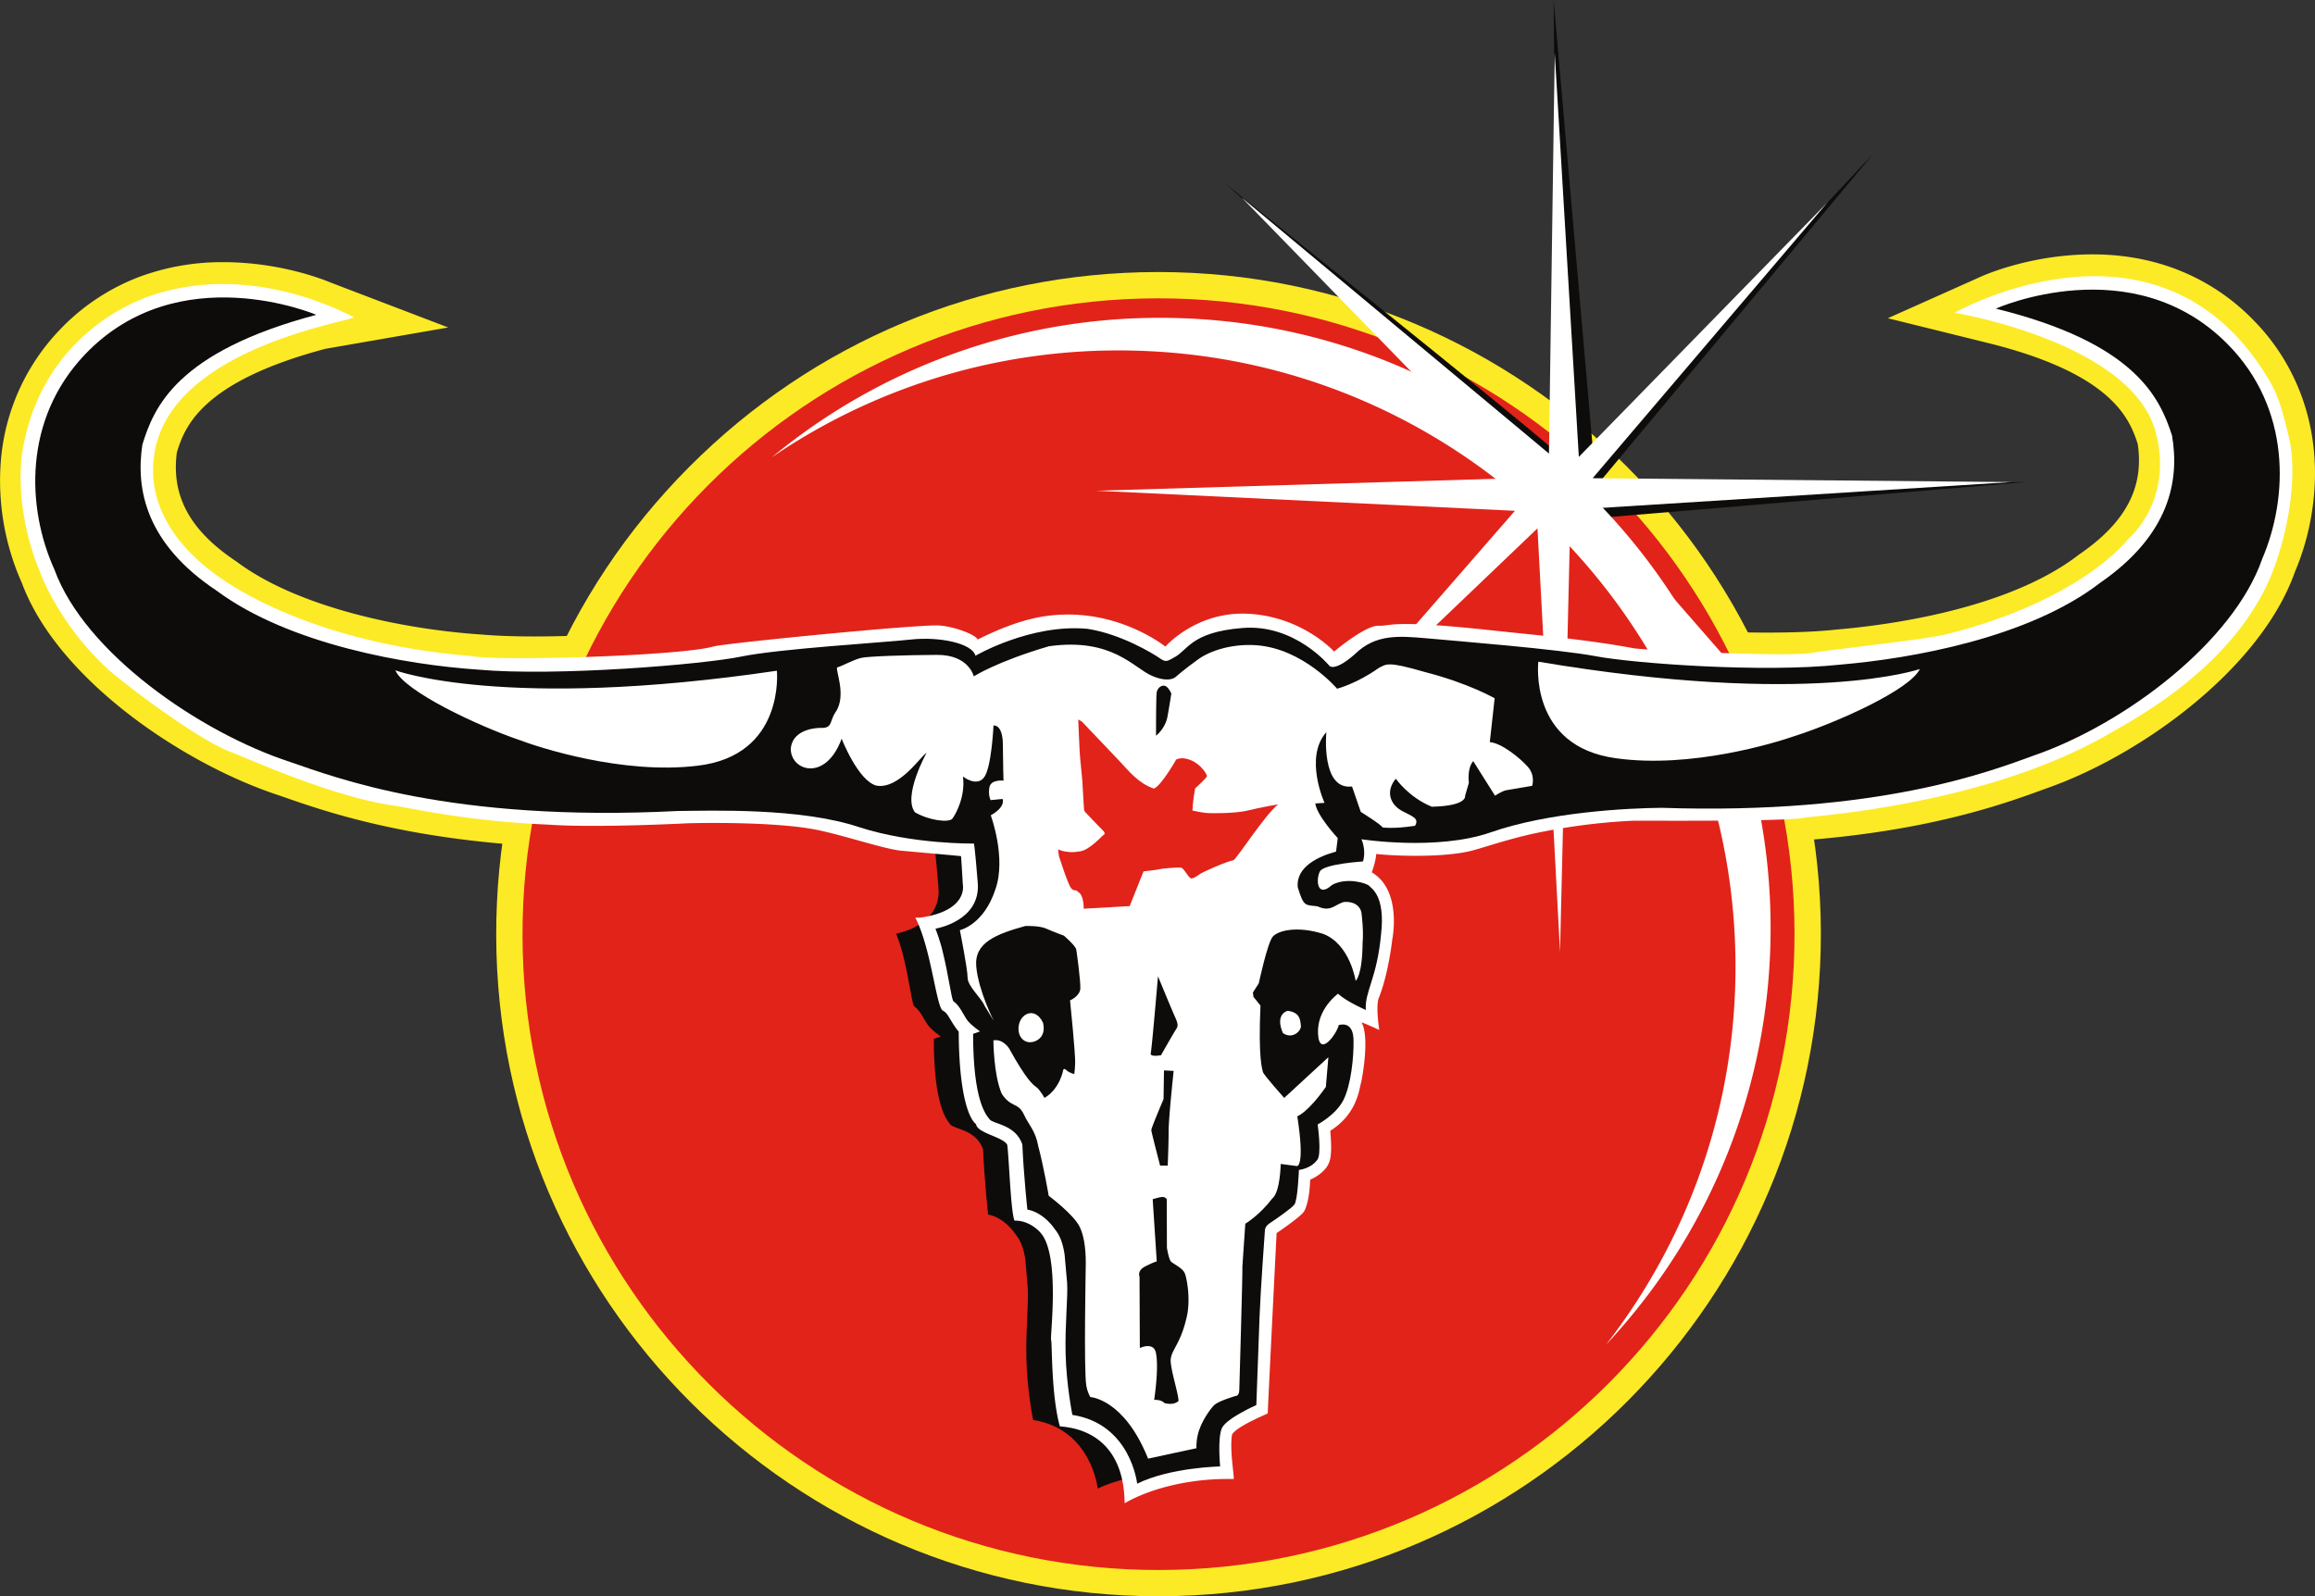 <svg xmlns="http://www.w3.org/2000/svg" xmlns:xlink="http://www.w3.org/1999/xlink" width="98.893" height="68.208" viewBox="0 0 98.893 68.208" enable-background="new 0 0 98.893 68.208"><rect x="0" y="0" width="98.893" height="68.208" fill="#333333" stroke="none"/><defs><path id="a" d="M0 0h98.892v68.209H0z"/></defs><clipPath id="b"><use xlink:href="#a" overflow="visible"/></clipPath><path clip-path="url(#b)" fill="#FCEA26" d="M46.325 59.958c1.008.264 1.807.89 2.325 1.828.156.284.268.561.345.801.902-.307 1.886-.433 2.503-.486a1.696 1.696 0 0 1-.003-.103c-.011-.774.096-1.085.178-1.25l.002-.009c.148-.29.47-.565 1.05-.891.129-.072.254-.137.365-.191.027-.78.093-2.623.126-3.447.039-1.058.219-3.556.229-3.7a.977.977 0 0 1 .411-.697l.021-.015c.426-.283.775-.54.909-.657.042-.198.089-.707.106-1.174l.021-.543.518-.025a.63.63 0 0 0 .328-.15c.028-.188 0-.688-.061-1.116l-.061-.416.371-.193c.169-.091.654-.408.849-.785.204-.404.333-1.195.362-1.864-.223.229-.459.347-.703.347-.177 0-.758-.075-.806-1.012-.077-1.373 1.052-2.196 1.101-2.229l.392-.279.354.323c.076.072.19.147.317.226.032-.116.07-.234.107-.356.149-.474.335-1.064.424-2.032l.001-.016c.132-1.155-.163-1.415-.261-1.5l-.031-.026a1.462 1.462 0 0 0-.485-.081.978.978 0 0 0-.392.07c-.244.205-.48.304-.715.304a.782.782 0 0 1-.677-.388c-.227-.38-.163-.936.014-1.27l.005-.006c.18-.33.578-.509 1.416-.635.134-.02.266-.035.385-.049a.992.992 0 0 0-.044-.147l-.482-1.019 1.11.173s.981.15 2.204.15c1.212 0 2.229-.139 3.025-.417 2.773-.97 6.442-1.073 7.5-1.081h.026c.669.022 1.337.033 1.985.033 7.555 0 11.727-1.52 13.51-2.168.072-.025.138-.051.203-.075l.008-.002c1.888-.656 3.954-1.844 5.664-3.259 1.851-1.529 3.167-3.222 3.7-4.767l.009-.02.008-.02c.988-2.302 1.229-5.913-1.344-8.517-1.414-1.435-3.217-2.161-5.36-2.161-.749 0-1.442.089-2.033.208 1.769.6 3.123 1.336 4.112 2.233 1.124 1.019 1.569 2.05 1.883 3.013l.017.042.006.043c.208 1.212.096 2.361-.327 3.413-.521 1.288-1.522 2.452-2.974 3.458-3.473 2.674-9.12 3.416-11.396 3.611-.877.093-1.948.141-3.182.141-2.842 0-6.14-.262-7.437-.509-1.308-.246-4.512-.524-6.233-.675l-.9-.08a12.27 12.27 0 0 0-1.043-.063c-.723 0-1.168.161-1.589.574l-.023.02c-.533.472-.96.692-1.338.692a.771.771 0 0 1-.58-.242l-.014-.017c-.01-.013-1.188-1.418-2.936-1.418-.089 0-.177.004-.265.01-1.427.112-1.815.47-2.16.786-.163.149-.33.304-.566.423-.187.109-.372.203-.605.203-.278 0-.48-.139-.629-.243-.076-.05-1.395-.915-2.797-1.134a5.611 5.611 0 0 0-.471-.021c-2.042 0-3.918 1.083-3.938 1.094l-.683.401-.178-.717c-.142-.121-.725-.328-1.6-.328-.18 0-.358.01-.531.028a73.32 73.32 0 0 1-1.815.156c-1.806.143-4.282.338-5.378.566-1.258.262-5.469.659-8.95.659-.953 0-1.78-.031-2.454-.091a31.553 31.553 0 0 1-5.661-.916c-2.403-.628-4.355-1.491-5.804-2.564-1.469-.98-2.489-2.126-3.032-3.407-.441-1.042-.573-2.187-.388-3.403l.007-.044.012-.041c.296-.969.724-2.008 1.83-3.047.972-.914 2.314-1.674 4.073-2.305-.55-.101-1.19-.176-1.876-.176-2.213 0-4.058.759-5.482 2.254-2.534 2.661-2.225 6.261-1.192 8.537l.01.021.006.021c.557 1.525 1.931 3.194 3.876 4.703 1.776 1.378 3.899 2.529 5.827 3.159l.005.003.344.118c1.888.657 5.816 2.023 12.964 2.023.984 0 2.006-.027 3.037-.081h.026c.121 0 .258-.002.408-.005.321-.004.72-.009 1.159-.009 2.783 0 4.853.238 6.33.726 1.984.648 4.232.681 4.662.681h.07l.301-.005.181.235c.108.143.123.27.152.521.034.294.078.791.134 1.479.071.896-.333 1.656-1.139 2.146a3.4 3.4 0 0 1-.496.246c.049.16.099.337.135.507.119.477.208.957.279 1.343.033.176.071.383.099.513.197.187.333.421.445.617.043.072.095.162.124.198.08.096.285.258.398.338l.948.664-.985.344c.022 1.063.138 2.267.521 2.797.034.015.082.03.119.044.395.144 1.128.407 1.426 1.264l.029.082.004.088c.037.881.123 1.846.173 2.366.619.269 1.003.791 1.105.938.345.435.458.941.519 1.335l.004.033.035.385c.025.298.059.669.073.814l.001.013c.024.297.004.715-.021 1.242a25.279 25.279 0 0 0-.041 1.839c.023.849.136 1.663.211 2.119m1.745 4.349l-.082-.845c-.011-.103-.273-2.109-2.268-2.42l-.409-.063-.082-.403a17.782 17.782 0 0 1-.302-2.706c-.016-.679.018-1.37.042-1.925.023-.465.041-.865.026-1.093a71.352 71.352 0 0 1-.075-.818c-.014-.159-.026-.296-.033-.359-.056-.367-.143-.603-.281-.77l-.024-.031-.017-.026c-.094-.141-.41-.513-.78-.578l-.439-.078-.047-.443a50.46 50.46 0 0 1-.214-2.726c-.117-.248-.349-.348-.68-.468-.222-.08-.431-.157-.585-.344l-.008-.009c-.228-.278-.837-1.015-.836-4.025v-.074a2.016 2.016 0 0 1-.086-.096l-.005-.005c-.086-.107-.155-.228-.227-.354-.061-.104-.187-.318-.253-.362l-.139-.087-.075-.147c-.079-.16-.122-.381-.22-.91-.069-.374-.154-.837-.266-1.281l-.003-.021a7.336 7.336 0 0 0-.292-.938l-.275-.692.729-.111c.026-.005.413-.078.767-.3.536-.336.568-.743.546-1.02a61.79 61.79 0 0 0-.1-1.146c-.904-.03-2.832-.159-4.587-.732l-.002-.001c-1.356-.448-3.304-.667-5.959-.667-.431 0-.825.007-1.143.011l-.402.003a59.114 59.114 0 0 1-3.085.082c-3.156 0-6.091-.269-8.722-.799a33.199 33.199 0 0 1-4.631-1.288 21.658 21.658 0 0 0-.332-.116c-2.052-.67-4.306-1.89-6.184-3.348-1.493-1.159-3.441-3.003-4.253-5.212a9.776 9.776 0 0 1-.83-4.809 8.233 8.233 0 0 1 2.252-5.015 8.248 8.248 0 0 1 3.165-2.087 9.247 9.247 0 0 1 3.176-.536c2.326 0 4.13.758 4.205.79l1.584.675-1.665.443c-5.855 1.558-6.616 3.85-7.003 5.11-.324 2.251.631 4.088 2.921 5.612l.027.019c2.763 2.05 7.419 3.026 10.856 3.255l.012.002c.643.057 1.434.087 2.356.087 3.288 0 7.485-.378 8.708-.635 1.172-.24 3.688-.44 5.526-.586.766-.06 1.427-.113 1.781-.151.214-.024.437-.036.659-.036.318 0 1.619.034 2.319.569.752-.366 2.343-1.019 4.08-1.019.201 0 .402.01.597.027l.035.005c1.626.247 3.097 1.191 3.285 1.316l.02-.012.022-.011c.095-.045.184-.127.308-.241.436-.4 1.034-.95 2.87-1.095.119-.008.237-.013.356-.013 1.837 0 3.144 1.114 3.639 1.617.093-.053.233-.15.433-.325.823-.799 1.719-.902 2.408-.902.371 0 .748.034 1.147.068h.004c.212.02.527.049.894.08 1.743.153 4.986.435 6.354.693 1.08.203 4.188.487 7.215.487 1.194 0 2.225-.045 3.061-.135l.014-.002c2.171-.185 7.566-.887 10.792-3.378l.024-.019c2.27-1.566 3.194-3.418 2.825-5.662-.41-1.255-1.216-3.535-7.093-4.986l-1.675-.413 1.574-.704c.079-.036 1.96-.863 4.372-.863 1.103 0 2.146.174 3.104.518a8.255 8.255 0 0 1 3.1 1.996 8.2 8.2 0 0 1 1.647 2.386c.362.806.597 1.676.692 2.587a9.879 9.879 0 0 1-.741 4.826c-.78 2.23-2.638 4.098-4.061 5.273-1.813 1.5-4.011 2.762-6.027 3.463l-.196.073c-.934.339-2.49.906-4.77 1.381-2.735.57-5.813.858-9.146.858h-.001a62.6 62.6 0 0 1-2.014-.033c-.749.006-4.451.087-7.105 1.015-.922.321-2.072.485-3.417.485-.616 0-1.166-.035-1.585-.073a1.709 1.709 0 0 1-.078.446l-.091.295c.112.06.182.118.227.17l.001.003c.371.324.84.937.66 2.521a9.913 9.913 0 0 1-.472 2.274c-.117.373-.192.619-.179.866l.068.972-.724-.313c.078.171.126.385.132.645.018.72-.099 2.071-.496 2.854v.004c-.252.491-.686.858-.997 1.075.009.104.02.222.027.342.039.663-.024 1.022-.227 1.259a1.635 1.635 0 0 1-.664.495l-.021.278c-.066.741-.152.976-.296 1.138-.151.181-.528.472-1.119.866-.04.55-.187 2.619-.219 3.526-.042 1.053-.14 3.774-.141 3.802l-.012.371-.338.15c-.506.225-1.056.553-1.176.701-.062.18-.072.806-.021 1.322l.062.641-.644.01c-.018.001-2.009.047-3.292.677l-.767.376z"/><path clip-path="url(#b)" fill="#FCEA26" d="M56.656 37.41a.652.652 0 0 0-.041.229l.041-.033.099-.082.119-.051a1.846 1.846 0 0 1 .854-.145l.05-.157-.01.001c-.123.014-.242.03-.35.046-.53.078-.711.159-.762.192m.317 5.691c-.189.249-.373.611-.349 1.058v.004l.001.017.572-.586-.224-.493zm-9.828 16.17c.98.397 1.769 1.106 2.303 2.073.026.048.052.095.076.145.376-.091.744-.155 1.085-.205.037-.377.117-.678.241-.935l.011-.021c.229-.451.63-.822 1.333-1.227.031-.844.081-2.243.109-2.927.038-1.053.212-3.452.231-3.729.037-.529.33-1.041.783-1.372l.057-.037c.222-.148.415-.284.559-.39a9.58 9.58 0 0 0 .048-.715l.055-1.38.792-.038-.03-.252-.153-1.054.94-.493c.151-.082.406-.29.462-.395.026-.055.055-.136.083-.236-.669-.158-1.271-.742-1.328-1.828-.101-1.836 1.319-2.905 1.481-3.021l.991-.71.104.097c.047-.243.089-.52.119-.847l.003-.034c.024-.229.031-.397.024-.518-.32.198-.656.298-1.002.298a1.69 1.69 0 0 1-1.457-.829c-.424-.703-.302-1.615-.011-2.166l.008-.021c.283-.508.755-.772 1.293-.93l-.786-1.646 2.82.441s.925.139 2.063.139c1.108 0 2.026-.123 2.727-.366 2.904-1.017 6.698-1.125 7.792-1.133h.03l.031.001c.659.022 1.317.033 1.956.033 7.394 0 11.462-1.482 13.196-2.113l.004-.002.202-.073.019-.006c1.791-.624 3.752-1.752 5.383-3.101 1.724-1.424 2.938-2.973 3.42-4.362l.017-.052.023-.05c.876-2.04 1.1-5.234-1.154-7.515a6.162 6.162 0 0 0-2.754-1.634c.26.19.505.389.734.596 1.284 1.165 1.802 2.375 2.14 3.405l.034.105.017.109c.238 1.383.109 2.698-.38 3.909-.587 1.45-1.691 2.748-3.282 3.854-1.598 1.226-3.771 2.196-6.459 2.882-2.13.543-4.104.79-5.387.9-.909.098-2.007.146-3.271.146-2.892 0-6.267-.271-7.604-.525-1.262-.237-4.438-.514-6.144-.662-.367-.033-.684-.06-.901-.081a11.74 11.74 0 0 0-.962-.059c-.536 0-.736.1-.952.313l-.057.052c-.448.395-1.136.921-1.941.921a1.68 1.68 0 0 1-1.266-.551l-.028-.035c-.032-.035-.962-1.091-2.237-1.091-.062 0-.128.003-.19.007-1.114.087-1.347.301-1.615.547a3.322 3.322 0 0 1-.746.553c-.19.11-.558.315-1.042.315-.561 0-.95-.265-1.143-.4-.102-.066-1.242-.794-2.395-.984a4.292 4.292 0 0 0-.361-.013c-1.768 0-3.457.958-3.48.97l-1.733 1.014-.359-1.45a3.725 3.725 0 0 0-.825-.086c-.149 0-.295.009-.434.024-.384.042-1.058.096-1.841.158-1.784.141-4.227.334-5.268.549-1.291.269-5.596.678-9.133.678-.976 0-1.825-.032-2.526-.094a32.293 32.293 0 0 1-5.818-.944c-2.507-.654-4.558-1.561-6.1-2.697-1.611-1.079-2.736-2.356-3.347-3.799-.508-1.199-.659-2.51-.45-3.896l.016-.11.033-.105c.317-1.037.812-2.257 2.078-3.445.227-.213.469-.417.729-.613a6.111 6.111 0 0 0-2.728 1.68c-2.22 2.332-1.939 5.513-1.023 7.531l.024.053.019.054c.498 1.364 1.768 2.889 3.578 4.295 1.696 1.316 3.719 2.414 5.551 3.011l.017.006.347.12c1.842.64 5.673 1.973 12.666 1.973.968 0 1.975-.027 2.992-.08l.062-.001.404-.005c.325-.004.729-.01 1.171-.01 2.882 0 5.046.252 6.615.773 1.853.604 3.972.634 4.378.634h.058l.758-.012.46.601c.262.342.3.661.335.971.035.304.081.813.137 1.509.096 1.203-.442 2.268-1.48 2.939.103.438.183.863.245 1.211l.049.25c.171.209.294.42.39.586l.046.082c.053.047.143.117.211.165l2.403 1.688-2.026.706c.051.786.154 1.212.23 1.429.523.205 1.378.644 1.758 1.737l.073.209.01.222c.027.64.081 1.328.127 1.844.501.336.827.747.974.96.469.604.615 1.28.687 1.739l.01.085.035.389c.025.28.058.663.072.804l.004.034c.026.355.006.798-.02 1.359a24.75 24.75 0 0 0-.04 1.771c.014.533.067 1.052.118 1.457m.143 6.437l-.206-2.146a2.385 2.385 0 0 0-.285-.792c-.274-.471-.673-.74-1.218-.826l-1.034-.16-.209-1.026a18.377 18.377 0 0 1-.32-2.862c-.017-.713.016-1.421.043-1.992.018-.391.037-.796.027-.974a50 50 0 0 1-.074-.812l-.002-.025c-.012-.126-.023-.236-.028-.302-.036-.227-.075-.298-.082-.309l-.062-.074-.038-.064a.767.767 0 0 0-.195-.18l-1.092-.193-.121-1.126a52.634 52.634 0 0 1-.198-2.396 1.869 1.869 0 0 0-.097-.037c-.284-.103-.668-.241-.983-.624l-.005-.006c-.142-.175-.439-.533-.675-1.304-.23-.764-.354-1.79-.368-3.054a4.685 4.685 0 0 1-.198-.319 3.555 3.555 0 0 0-.078-.131l-.225-.143-.187-.371c-.143-.282-.196-.575-.304-1.157-.066-.36-.149-.808-.253-1.226l-.012-.05a6.17 6.17 0 0 0-.249-.794l-.693-1.754 1.839-.282c.075-.017.278-.073.438-.175.102-.063.123-.103.123-.103s.005-.018 0-.072l-.028-.349c-1.083-.076-2.6-.267-4.032-.733l-.008-.002c-1.26-.418-3.115-.622-5.671-.622a69.614 69.614 0 0 0-1.516.017c-1.058.052-2.104.08-3.113.08-3.216 0-6.212-.275-8.901-.817-2.253-.454-3.816-.997-4.752-1.321l-.012-.005-.309-.107c-2.145-.701-4.497-1.975-6.453-3.492-1.58-1.227-3.647-3.189-4.539-5.589a10.722 10.722 0 0 1-.895-5.235 9.153 9.153 0 0 1 2.5-5.564 9.167 9.167 0 0 1 3.515-2.315 10.161 10.161 0 0 1 3.488-.591c2.467 0 4.354.775 4.561.863l5.046 1.928-5.249.912c-5.314 1.415-6.01 3.345-6.344 4.426-.245 1.861.561 3.342 2.534 4.655l.062.045c2.605 1.931 7.068 2.857 10.373 3.079l.035.002c.616.055 1.381.084 2.274.084 3.182 0 7.362-.373 8.522-.615 1.228-.254 3.779-.455 5.64-.603h.003c.757-.06 1.409-.111 1.75-.151.248-.026.504-.039.761-.039.467 0 1.514.05 2.368.454.935-.405 2.415-.903 4.029-.903.229 0 .458.01.681.029l.089.012c1.253.19 2.398.733 3.072 1.109.225-.195.519-.422.943-.622.608-.289 1.354-.464 2.28-.537.142-.011.286-.016.427-.016 1.628 0 2.896.729 3.671 1.338 1.005-.844 2.072-.949 2.811-.949.41 0 .805.036 1.224.072l.01.001c.212.02.543.05.892.08 1.757.153 5.03.438 6.44.704 1.047.198 4.075.471 7.046.471 1.164 0 2.159-.042 2.965-.13l.033-.003c2.089-.179 7.276-.847 10.309-3.192l.066-.046c1.952-1.349 2.734-2.844 2.454-4.697-.354-1.077-1.089-2.998-6.424-4.314l-4.249-1.051 3.996-1.786c.216-.097 2.186-.943 4.745-.943 1.207 0 2.354.192 3.412.573a9.127 9.127 0 0 1 3.442 2.215 8.988 8.988 0 0 1 1.826 2.651c.406.893.664 1.857.771 2.865.183 1.739-.1 3.603-.798 5.252-.855 2.416-2.824 4.404-4.329 5.646-1.894 1.566-4.19 2.884-6.302 3.62l-.182.066-.011.005c-.954.347-2.551.928-4.894 1.416-2.8.583-5.938.878-9.334.878-.661 0-1.343-.012-2.022-.034-.74.009-4.291.089-6.795.966-1.021.354-2.272.534-3.719.534l-.315-.003c.358.657.473 1.5.356 2.546-.109 1.185-.35 1.948-.51 2.456-.071.233-.142.454-.136.531l.169 2.465-.714-.308c-.054.778-.21 1.762-.573 2.475l-.005.012c-.228.441-.552.8-.861 1.072.027.626-.021 1.265-.438 1.76a2.446 2.446 0 0 1-.5.475c-.069.656-.182 1.098-.495 1.457-.124.144-.347.361-.933.772-.058.84-.159 2.329-.188 3.058-.035.926-.112 3.124-.136 3.774l-.034.967-.859.381a6.057 6.057 0 0 0-.685.359 6.03 6.03 0 0 0 .025.743l.156 1.62-1.627.03c-.504.011-2.007.139-2.91.583l-1.951.961z"/><path clip-path="url(#b)" fill="#E2231A" d="M22.321 39.972c-.03-15.005 12.107-27.195 27.112-27.224 15.005-.031 27.197 12.112 27.226 27.116.027 15.007-12.113 27.19-27.118 27.222-15.004.03-27.191-12.108-27.22-27.114"/><path clip-path="url(#b)" fill="#FCEA26" d="M49.488 13.872h-.054c-6.957.012-13.492 2.734-18.4 7.665-4.909 4.93-7.604 11.475-7.589 18.432.027 14.332 11.708 25.992 26.035 25.992h.059c14.361-.029 26.024-11.735 25.997-26.094-.03-14.334-11.714-25.995-26.048-25.995m-.008 54.336c-15.566 0-28.253-12.666-28.283-28.233-.017-7.558 2.912-14.669 8.244-20.023 5.335-5.357 12.433-8.314 19.989-8.328h.059c15.571 0 28.263 12.667 28.295 28.236.028 15.6-12.638 28.314-28.24 28.348h-.064z"/><path clip-path="url(#b)" fill="#E2231A" d="M22.321 39.972c-.03-15.005 12.107-27.195 27.112-27.224 15.005-.031 27.197 12.112 27.226 27.116.027 15.007-12.113 27.19-27.118 27.222-15.004.03-27.191-12.108-27.22-27.114"/><path clip-path="url(#b)" fill="#0E0C0A" d="M68.615 22.105l17.931-1.506-18.87.311z"/><path clip-path="url(#b)" fill="#FFF" d="M47.795 14.974c14.55 0 26.343 11.793 26.343 26.342 0 6.085-2.07 11.685-5.535 16.145a25.981 25.981 0 0 0 7.034-17.806c0-14.4-11.674-26.074-26.073-26.074a25.968 25.968 0 0 0-16.597 5.963 26.213 26.213 0 0 1 14.828-4.57"/><path clip-path="url(#b)" fill="#0E0C0A" d="M68.136 20.833L80.032 6.558 67.395 20.03zm-1.801-1.639C64.988 17.966 52.331 7.835 52.331 7.835s12.351 10.963 13.524 12.204l.48-.845z"/><path clip-path="url(#b)" fill="#0E0C0A" d="M66.369 0l.175 19.488 1.579.606z"/><path clip-path="url(#b)" fill="#FFF" d="M66.415 2.252l-.246 17.128L53.043 8.44l11.673 11.993-17.883.536 17.883.857-8.673 9.959 9.636-9.209.963 18.097.428-17.99 9.104 8.245-8.031-9.209 17.76-1.12-17.868-.166L78.074 8.641 67.445 19.523z"/><path clip-path="url(#b)" fill="#0E0C0A" d="M39.926 36.264s.031.035.164 1.674c.13 1.64-1.809 1.954-1.809 1.954s.221.551.324 1.04c.229.916.342 1.88.439 2.063.281.181.457.64.623.843.168.206.521.452.521.452l-.298.099c0 2.845.544 3.454.71 3.662.166.204 1.097.211 1.396 1.061.053 1.313.213 2.785.213 2.785.72.131 1.176.847 1.176.847.239.291.351.659.415 1.068.012.15.08.97.101 1.198.051.563-.089 1.825-.056 3.057.034 1.359.287 2.607.287 2.607 2.495.391 2.761 2.931 2.761 2.931 1.426-.691 3.553-.733 3.553-.733s-.122-1.233.083-1.646c.203-.418 1.456-.973 1.456-.973s.097-2.741.14-3.805c.044-1.067.236-3.682.236-3.682s.003-.145.161-.255c.365-.249.975-.668 1.085-.819.157-.158.2-1.485.2-1.485s.493-.042.778-.422c.206-.22.019-1.525.019-1.525s.782-.406 1.104-1.044c.325-.642.454-1.845.43-2.57-.013-.725-.432-.682-.625-.632-.06.323-.829 1.438-.891.376-.054-1.061.854-1.712.854-1.712.378.342 1.187.692 1.187.692-.047-.785.485-1.34.654-3.236.191-1.673-.433-1.966-.513-2.076-.077-.104-.942-.379-1.578-.034-.651.595-.695-.243-.521-.569.182-.331 1.84-.43 1.84-.43.149-.489-.065-.948-.065-.948s3.225.501 5.519-.296c2.475-.864 5.848-1.037 7.301-1.05"/><path clip-path="url(#b)" fill="#FFF" d="M49.783 27.629s1.252-1.438 3.361-1.409c2.424.049 3.848 1.621 3.848 1.621s1.323-1.121 1.896-1.104c.573.023.436-.269 4.624.175 1.953.213 4.241.405 6.278.788.36.072 6.552.382 7.619.196.753-.135 4.798-.562 5.722-.791 5.837-1.455 7.8-4.092 7.8-4.092s1.929-1.597 1.161-4.534c-1.02-3.867-8.596-5.114-8.596-5.114s8.824-5.024 13.474 2.942c.394.673.587 1.454.812 2.397.294 1.232.154 3.202-.526 5.249-1.426 4.339-5.997 6.739-7.316 7.488-5.231 2.967-12.435 3.418-12.857 3.5-.877.176-7.012.116-7.37.13a26.402 26.402 0 0 0-4.221.553c-1.231.275-2.163.616-2.718.75-1.354.301-3.479.179-3.985.115 0 .053-.025.333-.189.786 1.312.774.874 2.878.874 2.878s-.16 1.457-.571 2.48c-.147.364.018 1.377.018 1.377s-.783-.36-.758-.318c.369.637 0 2.556-.036 2.622-.093.464-.275 1.355-1.298 2.003-.009.008.109.979-.048 1.343-.151.448-.763.739-.811.743-.034.92-.212 1.269-.249 1.337-.104.223-1.187.95-1.187.95s-.382 7.598-.377 7.701c-.034.034-1.354.564-1.526.911-.115.692.125 1.897.063 1.897-1.703-.046-3.475.353-4.651 1.034-.04-3.301-2.636-3.241-2.77-3.29-.376-1.372-.321-3.56-.372-3.688-.053-.128.412-3.676-.471-4.602-.093-.104-.499-.509-1.094-.496-.165-.442-.23-2.665-.308-3.237-.169-.344-1.289-.495-1.334-.888-.263-.193-.726-1.123-.739-3.952-.24-.27-.43-.687-.549-.8-.06-.069-.127-.086-.157-.12-.262-.276-.491-2.649-1.125-3.903-.051-.087.044-.027.197-.048 2.052-.292 1.81-1.401 1.81-1.401s-.069-1.219-.079-1.224c-.013-.009-2.246-.204-2.572-.236-.718-.078-2.203-.584-3.443-.859-1.899-.423-5.651-.311-5.651-.311s-3.9.206-5.978.057c-3.454-.141-5.93-.72-6.597-.815-2.68-.374-6.546-2.15-6.847-2.247-1.433-.485-4.783-3.047-5.409-3.629-2.157-2.013-2.895-4.231-2.895-4.231s-1.032-2.3-.721-4.921c.794-5.089 4.912-6.531 5.391-6.718 4.473-1.585 8.645.842 8.794.877-.135.2-7.762 1.294-8.522 5.786-.039.363-.637 2.933 2.771 5.327.518.362 3.992 2.809 10.741 3.368 1.157.231 8.974-.004 10.371-.409.452-.134 8.856-.963 9.644-.895.651.049 1.52.378 1.64.597 1.964-.987 3.073-1.05 3.752-1.065 2.512-.044 4.262 1.369 4.262 1.369"/><path clip-path="url(#b)" fill="#0E0C0A" d="M95.169 14.714c-4.077-4.135-9.911-1.527-9.911-1.527 5.978 1.477 7.005 3.816 7.527 5.421.327 1.91-.086 4.233-3.065 6.292-3.062 2.365-8.086 3.242-11.104 3.499-3.324.357-8.825-.052-10.449-.359-1.622-.306-5.973-.65-7.192-.763-1.22-.107-2.211-.194-3.1.677-.856.756-1.079.503-1.079.503s-1.463-1.801-3.706-1.624c-2.249.175-2.341.975-2.966 1.277-.306.181-.357.174-.614-.007-.26-.175-1.62-1.014-3.061-1.234-2.43-.222-4.779 1.151-4.779 1.151-.132-.531-1.538-.827-2.757-.693-1.213.132-5.63.394-7.251.728-1.615.338-7.912.857-11.237.558-3.026-.203-8.065-1.067-11.171-3.373-3.014-2.006-3.462-4.322-3.173-6.236.495-1.618 1.479-3.968 7.431-5.552 0 0-5.879-2.508-9.884 1.696-2.649 2.784-2.489 6.575-1.302 9.191 1.293 3.551 6.197 6.957 10.075 8.222 1.869.636 6.831 2.59 16.566 2.092 1.458-.013 5.22-.142 7.708.683 2.306.752 4.929.708 4.929.708s.033.044.165 1.686c.129 1.635-1.808 1.952-1.808 1.952s.218.551.321 1.032c.229.922.349 1.888.441 2.068.284.181.456.639.624.846.168.202.518.445.518.445l-.295.103c0 2.846.542 3.454.709 3.658.165.204 1.098.213 1.394 1.063.057 1.317.215 2.788.215 2.788.72.128 1.177.842 1.177.842.244.294.35.667.413 1.074.012.145.085.966.107 1.2.044.56-.095 1.816-.063 3.053.036 1.354.289 2.604.289 2.604 2.498.388 2.767 2.939 2.767 2.939 1.422-.699 3.545-.736 3.545-.736s-.12-1.236.082-1.653c.21-.414 1.464-.971 1.464-.971s.098-2.738.139-3.803c.039-1.067.229-3.683.229-3.683s.009-.142.17-.259c.361-.24.97-.666 1.084-.817.147-.157.197-1.486.197-1.486s.489-.038.775-.417c.215-.221.025-1.524.025-1.524s.774-.406 1.1-1.042c.326-.643.45-1.851.433-2.572s-.435-.684-.633-.634c-.053.326-.829 1.439-.883.377-.06-1.063.853-1.715.853-1.715.377.345 1.188.693 1.188.693-.054-.787.478-1.34.652-3.241.191-1.668-.435-1.963-.511-2.063-.084-.105-.947-.384-1.58-.04-.658.595-.698-.246-.521-.578.176-.32 1.838-.423 1.838-.423.152-.491-.065-.949-.065-.949s3.226.504 5.517-.293c2.478-.868 5.851-1.038 7.309-1.05 9.259.306 14.016-1.553 15.921-2.243 3.854-1.339 8.494-4.828 9.732-8.393 1.132-2.643 1.232-6.434-1.469-9.168"/><path clip-path="url(#b)" fill="#FFF" d="M65.266 32.766c-.325-.368-1.11-1.013-1.624-1.056l.207-1.873s-1.115-.643-2.971-1.119c-1.644-.478-1.644-.339-1.982-.175-.949.676-1.778.885-1.778.885s-1.445-1.705-3.432-1.856c-1.044-.077-1.983.226-2.502.601-.621.446-.939.733-.939.733s-.249.301-1.011-.018c-.789-.32-1.697-1.656-4.425-1.274-2.239.658-3.21 1.287-3.21 1.287s-.205-.925-1.573-.918c-1.364.007-2.911.058-3.239.128-.317.074-.874.378-1.011.403-.139.019.424 1.196-.084 1.916-.274.419-.111.692-.646.673 0 0-1.176-.02-1.265.88-.018.952 1.487 1.453 2.173-.419 0 0 .699 1.798 1.484 2.005.97.176 1.915-1.283 2.144-1.402 0 0-1.031 1.854-.495 2.544.646.368 1.457.439 1.593.274.136-.166.572-.954.456-1.803 0 0 .581.459.901.037.323-.416.404-2.219.404-2.219s.392-.071.4.809c.005.874.028 1.548.028 1.548s-.532-.068-.602.279c-.064.345.051.553.051.553l.509-.05s.163.325-.503.699c0 0 .677 1.824.196 3.169-.499 1.521-1.516 1.738-1.516 1.738s.331 1.659.331 2.03c.002.374.582.855.724 1.201l.394.645s-.65-1.269-.748-2.311c-.098-1.034.848-1.393 2.095-1.742 0 0 .604-.024.898.114.306.137.748.297.748.297s.507.433.531.598c.027.16.191 1.359.173 1.684-.047.327-.439.485-.439.485s.241 2.361.218 2.706c-.018.345-.039.441-.039.441s-.212-.047-.329-.16c-.114-.111-.14-.021-.14-.021s-.132.806-.802 1.202c0 0-.189-.344-.346-.461-.163-.112-.44-.343-1.166-1.654 0 0-.256-.419-.671-.345 0 0 .006 1.48.358 2.285.416.621.692.34.952.896.186.415.488.67.607 1.341.233.873.447 2.121.447 2.121s1.069.794 1.326 1.332c.161.341.259.838.257 1.559 0 .016-.089 4.584.021 5.206.051.319.174.502.174.502s1.444.073 2.466 2.631l2.068-.446s-.022-.225.054-.563c.124-.566.569-1.156.711-1.287.196-.174.904-.381.904-.381s.14.021.159-.229c0 0 .148-5.101.134-5.314l.124-1.818s.601-.354 1.15-1.075c.346-.276.362-1.478.362-1.478l.696.09s.349.043.013-2.128c0 0 .438-.141 1.22-1.253l.108-1.271-1.887 1.74s-.883-.989-.908-1.104c-.022-.116-.208-.508-.106-2.841l-.3-.374-.024-.184.252-.395s.365-1.71.592-1.987c.233-.277 1.062-.469 2.148-.128 1.158.432 1.397 2.009 1.397 2.009s.285-.201.297-1.614c.052-.533-.044-1.259-.044-1.259s-.024-.527-.736-.499c-.395.092-.568.459-1.149.188-.508-.068-.581.048-.839-.809-.095-.898.941-1.342 1.635-1.529l.072-.576s-.885-.949-.96-1.481l.395-.025s-.884-1.937.078-3.022c0 0-.241 2.49 1.097 2.322l.374 1.086s.884.549.929.664c0 0 .488.073 1.387-.071.21-.328-.162-.419-.534-.623-.558-.294-.719-.875-.284-1.388 0 0 .537.787 1.534 1.197 1.546-.033 1.425-.469 1.425-.469l.161-.552s-.09-.603.185-.928L63.865 34s.323-.212.483-.234c.162-.026 1.104-.188 1.104-.188s.146-.44-.186-.812"/><path clip-path="url(#b)" fill="#0E0C0A" d="M49.384 31.437s-.003-1.746.032-1.873c.032-.132.149-.279.321-.264.168.022.301.336.301.336s-.152.957-.187 1.086a1.47 1.47 0 0 1-.467.715m.083 10.279s-.262 3.102-.309 3.286c-.044.181.438.087.438.087s.552-.975.645-1.109c.093-.142.086-.23-.048-.533-.138-.301-.726-1.731-.726-1.731m.256 4.022l.414.022s-.218 2.01-.216 2.612c0 .601-.039 1.435-.039 1.435h-.323s-.377-1.434-.377-1.521c0-.095.523-1.322.523-1.322l.018-1.226zm-.482 5.504s.371-.117.463-.093a.268.268 0 0 1 .138.089l.007 2.082s.075.46.164.575c.098.116.511.274.605.527.097.256.26 1.2.054 1.946-.274 1.153-.708 1.365-.659 1.847.044.489.327 1.342.331 1.645 0 0-.163.205-.601.093-.14-.16-.439-.136-.439-.136s.203-1.297.083-1.965c-.075-.554-.695-.251-.695-.251l-.013-3.053s-.117-.255.25-.438c.371-.188.486-.21.486-.21l-.174-2.658z"/><path clip-path="url(#b)" fill="#E2231A" d="M51.054 33.689s.49-.445.504-.521c.011-.076-.241-.49-.663-.675-.424-.188-.653-.034-.653-.034s-.625 1.108-.949 1.237c-.653-.217-1.07-.747-1.457-1.161-.389-.412-1.62-1.703-1.62-1.703l-.155-.09s.022.614.06 1.368c.023.388.085.864.114 1.253.048.695.061 1.253.087 1.288.053.085.825.868.825.868s.088.103.005.15c-.08.047-.622.672-1.03.71-.459.096-.853-.044-.921-.09l.033.282s.377 1.195.514 1.37c.143.18.19.03.313.175.247.133.234.713.234.713l1.963-.112.592-1.483s.623-.067.729-.102c.108-.027.745-.075.867-.059.122.011.29.385.416.452.053.046.241-.06.388-.172.15-.104 1.18-.558 1.439-.594.145-.065 1.367-1.973 1.915-2.39 0 0-.785.134-1.311.267-.526.128-1.61.119-1.72.105-.269-.025-.635-.106-.635-.106s.019-.452.116-.946"/><path clip-path="url(#b)" fill="#FFF" d="M44.147 44.515s.576-.122.409-.811c-.302-.645-.876-.456-1.015.025-.137.488.168.902.606.786m10.861-1.323s-.56.118-.206.949c.418.299.83-.119.765-.348-.024-.234-.047-.535-.559-.601M16.887 28.643s4.656 1.737 16.3.017c0 0 .362 3.629-3.404 4.061-3.21.387-6.798-.797-7.586-1.097-1.808-.616-4.912-2.081-5.31-2.981m59.76 2.814c-.801.279-4.411 1.393-7.613.943-3.754-.507-3.319-4.126-3.319-4.126 11.607 1.954 16.297.313 16.297.313-.42.891-3.552 2.29-5.365 2.87"/></svg>